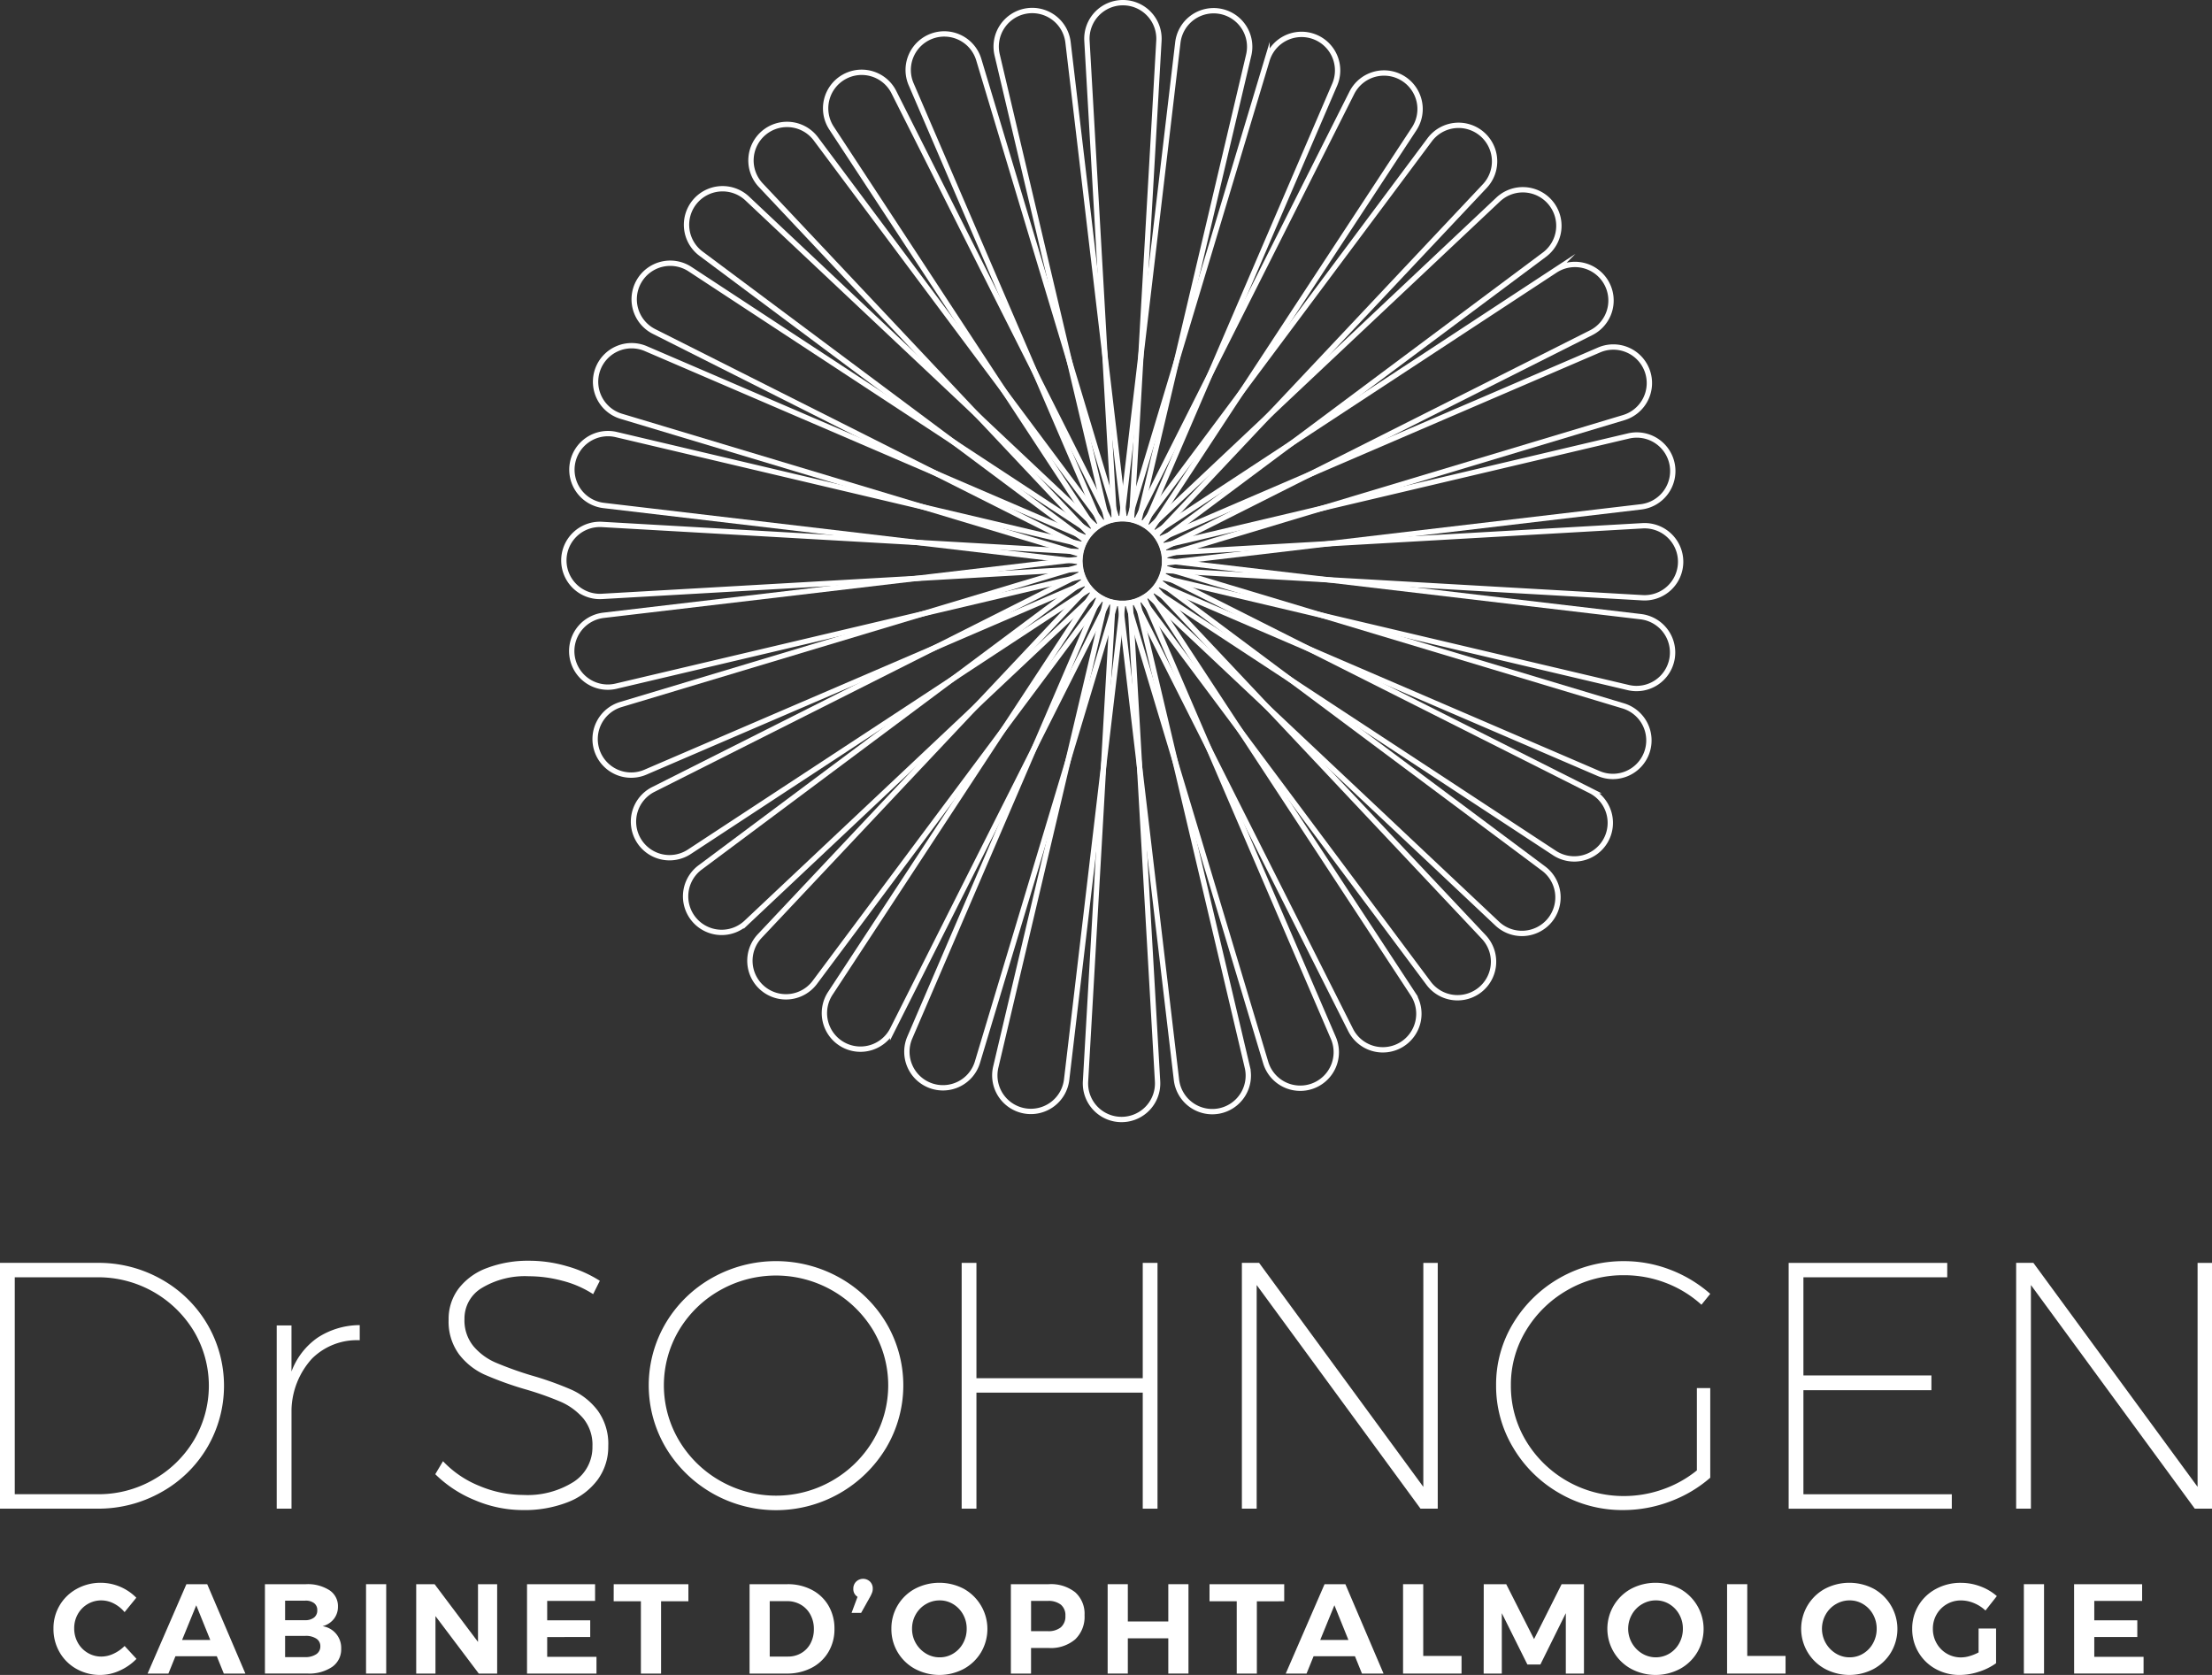 <?xml version="1.0" encoding="UTF-8"?> <svg xmlns="http://www.w3.org/2000/svg" width="268.192" height="203.071" viewBox="0 0 268.192 203.071"><rect x="0" y="0" width="268.192" height="203.071" fill="#333333" stroke="none"/><defs><style>.a{fill:none;stroke:#fff;stroke-miterlimit:10;stroke-width:0.647px;}.b{fill:#fff;}</style></defs><g transform="translate(-81.014 -389.615)"><g transform="translate(149.378 389.938)"><path class="a" d="M181.176,452.518h-2.1l-3.313-57.96a4.37,4.37,0,0,1,4.363-4.62h0a4.37,4.37,0,0,1,4.363,4.62Z" transform="translate(-112.341 -389.938)"></path><path class="a" d="M183.316,452.137l-2.066.364L167.921,396a4.371,4.371,0,0,1,3.494-5.307h0a4.371,4.371,0,0,1,5.1,3.792Z" transform="translate(-115.387 -389.676)"></path><path class="a" d="M185.355,451.391l-1.971.718-22.939-53.332a4.37,4.37,0,0,1,2.52-5.833h0a4.369,4.369,0,0,1,5.681,2.849Z" transform="translate(-118.34 -388.889)"></path><path class="a" d="M187.234,450.3l-1.817,1.05-31.851-48.539a4.369,4.369,0,0,1,1.47-6.181h0a4.368,4.368,0,0,1,6.087,1.818Z" transform="translate(-121.111 -387.601)"></path><path class="a" d="M188.9,448.9l-1.607,1.348-39.8-42.269a4.369,4.369,0,0,1,.373-6.343h0a4.369,4.369,0,0,1,6.311.734Z" transform="translate(-123.617 -385.851)"></path><path class="a" d="M190.288,447.234l-1.348,1.607-46.53-34.717a4.369,4.369,0,0,1-.734-6.311h0a4.369,4.369,0,0,1,6.343-.373Z" transform="translate(-125.781 -383.693)"></path><path class="a" d="M191.371,445.351l-1.048,1.816L138.47,421.058a4.37,4.37,0,0,1-1.82-6.089h0a4.371,4.371,0,0,1,6.183-1.469Z" transform="translate(-127.537 -381.192)"></path><path class="a" d="M192.11,443.308l-.718,1.972-55.6-16.709a4.371,4.371,0,0,1-2.849-5.681h0a4.369,4.369,0,0,1,5.833-2.52Z" transform="translate(-128.833 -378.424)"></path><path class="a" d="M192.483,441.169l-.365,2.066-57.655-6.8a4.37,4.37,0,0,1-3.792-5.1h0a4.371,4.371,0,0,1,5.307-3.5Z" transform="translate(-129.628 -375.473)"></path><path class="a" d="M192.478,439v2.1l-57.96,3.313a4.37,4.37,0,0,1-4.62-4.363h0a4.371,4.371,0,0,1,4.62-4.363Z" transform="translate(-129.898 -372.428)"></path><path class="a" d="M192.1,438.732l.364,2.066-56.5,13.329a4.372,4.372,0,0,1-5.307-3.494h0a4.372,4.372,0,0,1,3.793-5.1Z" transform="translate(-129.636 -371.258)"></path><path class="a" d="M191.35,439.393l.718,1.97L138.736,464.3a4.37,4.37,0,0,1-5.833-2.52h0a4.372,4.372,0,0,1,2.849-5.681Z" transform="translate(-128.849 -371.005)"></path><path class="a" d="M190.26,440.038l1.05,1.817-48.538,31.851a4.371,4.371,0,0,1-6.183-1.469h0a4.371,4.371,0,0,1,1.818-6.089Z" transform="translate(-127.561 -370.758)"></path><path class="a" d="M188.862,440.649l1.348,1.607-42.271,39.8a4.369,4.369,0,0,1-6.343-.373h0a4.369,4.369,0,0,1,.734-6.311Z" transform="translate(-125.811 -370.524)"></path><path class="a" d="M187.194,441.207l1.607,1.348-34.718,46.53a4.369,4.369,0,0,1-6.311.734h0a4.369,4.369,0,0,1-.373-6.343Z" transform="translate(-123.653 -370.31)"></path><path class="a" d="M185.311,441.694l1.817,1.05-26.111,51.851a4.37,4.37,0,0,1-6.089,1.82h0a4.371,4.371,0,0,1-1.469-6.183Z" transform="translate(-121.152 -370.124)"></path><path class="a" d="M183.269,442.1l1.971.718-16.709,55.6a4.369,4.369,0,0,1-5.681,2.849h0a4.37,4.37,0,0,1-2.52-5.833Z" transform="translate(-118.384 -369.97)"></path><path class="a" d="M181.128,442.4l2.066.365-6.8,57.655a4.369,4.369,0,0,1-5.1,3.792h0a4.37,4.37,0,0,1-3.494-5.307Z" transform="translate(-115.433 -369.853)"></path><path class="a" d="M178.957,442.6h2.1l3.315,57.96A4.372,4.372,0,0,1,180,505.18h0a4.371,4.371,0,0,1-4.363-4.62Z" transform="translate(-112.388 -369.777)"></path><path class="a" d="M178.693,442.787l2.065-.364,13.329,56.5a4.37,4.37,0,0,1-3.494,5.307h0a4.372,4.372,0,0,1-5.1-3.792Z" transform="translate(-111.217 -369.845)"></path><path class="a" d="M179.353,442.856l1.972-.718,22.937,53.332a4.369,4.369,0,0,1-2.52,5.833h0a4.371,4.371,0,0,1-5.681-2.849Z" transform="translate(-110.965 -369.954)"></path><path class="a" d="M180,442.8l1.816-1.05,31.851,48.538a4.371,4.371,0,0,1-1.469,6.183h0a4.371,4.371,0,0,1-6.089-1.818Z" transform="translate(-110.717 -370.1)"></path><path class="a" d="M180.609,442.635l1.607-1.35,39.8,42.271a4.37,4.37,0,0,1-.372,6.343h0a4.37,4.37,0,0,1-6.313-.734Z" transform="translate(-110.484 -370.28)"></path><path class="a" d="M181.167,442.35l1.348-1.607,46.531,34.718a4.371,4.371,0,0,1,.734,6.311h0a4.371,4.371,0,0,1-6.344.373Z" transform="translate(-110.27 -370.488)"></path><path class="a" d="M181.654,441.961l1.05-1.817,51.852,26.111a4.371,4.371,0,0,1,1.818,6.089h0a4.371,4.371,0,0,1-6.183,1.469Z" transform="translate(-110.084 -370.717)"></path><path class="a" d="M182.057,441.479l.716-1.971,55.6,16.709a4.371,4.371,0,0,1,2.85,5.681h0a4.37,4.37,0,0,1-5.834,2.52Z" transform="translate(-109.93 -370.961)"></path><path class="a" d="M182.362,440.919l.364-2.066,57.656,6.8a4.371,4.371,0,0,1,3.792,5.1h0a4.37,4.37,0,0,1-5.307,3.494Z" transform="translate(-109.813 -371.211)"></path><path class="a" d="M182.56,441.216v-2.1l57.96-3.315a4.371,4.371,0,0,1,4.62,4.364h0a4.37,4.37,0,0,1-4.62,4.363Z" transform="translate(-109.737 -372.381)"></path><path class="a" d="M182.747,443.356l-.364-2.066,56.5-13.329a4.37,4.37,0,0,1,5.307,3.494h0a4.371,4.371,0,0,1-3.792,5.1Z" transform="translate(-109.805 -375.427)"></path><path class="a" d="M182.815,445.395l-.716-1.972,53.331-22.937a4.37,4.37,0,0,1,5.834,2.52h0a4.371,4.371,0,0,1-2.85,5.681Z" transform="translate(-109.913 -378.38)"></path><path class="a" d="M182.764,447.273l-1.048-1.816,48.538-31.851a4.371,4.371,0,0,1,6.183,1.469h0a4.371,4.371,0,0,1-1.82,6.089Z" transform="translate(-110.06 -381.151)"></path><path class="a" d="M182.594,448.935l-1.348-1.607,42.269-39.8a4.37,4.37,0,0,1,6.343.372h0a4.37,4.37,0,0,1-.734,6.313Z" transform="translate(-110.24 -383.657)"></path><path class="a" d="M182.31,450.328l-1.607-1.348,34.718-46.53a4.37,4.37,0,0,1,6.311-.736h0a4.371,4.371,0,0,1,.373,6.344Z" transform="translate(-110.448 -385.821)"></path><path class="a" d="M181.921,451.411l-1.816-1.05,26.109-51.852a4.371,4.371,0,0,1,6.089-1.818h0a4.37,4.37,0,0,1,1.469,6.183Z" transform="translate(-110.677 -387.577)"></path><path class="a" d="M181.44,452.149l-1.972-.716,16.709-55.6a4.371,4.371,0,0,1,5.681-2.85h0a4.37,4.37,0,0,1,2.52,5.834Z" transform="translate(-110.921 -388.873)"></path><path class="a" d="M180.879,452.522l-2.066-.364,6.8-57.655a4.372,4.372,0,0,1,5.1-3.793h0a4.372,4.372,0,0,1,3.494,5.307Z" transform="translate(-111.171 -389.668)"></path></g><g transform="translate(81.014 542.468)"><path class="b" d="M64.1,172.035a14.85,14.85,0,0,1,5.563,5.415,14.769,14.769,0,0,1,0,15.008,14.8,14.8,0,0,1-5.583,5.413,15.532,15.532,0,0,1-7.717,1.982H44.552v-29.8H56.4A15.405,15.405,0,0,1,64.1,172.035Zm-.938,24.3a13.377,13.377,0,0,0,4.9-4.775,12.954,12.954,0,0,0,0-13.215,13.557,13.557,0,0,0-11.7-6.544H46.342v26.3H56.4A13.355,13.355,0,0,0,63.16,196.336Z" transform="translate(-44.552 -169.798)"></path><path class="b" d="M73.8,177.027a9.378,9.378,0,0,1,5.094-1.512v1.833a7.715,7.715,0,0,0-5.8,2.238,9.554,9.554,0,0,0-2.472,6.16v12.022H68.828V175.556h1.791v5.585A8.651,8.651,0,0,1,73.8,177.027Z" transform="translate(-35.278 -167.712)"></path><path class="b" d="M98.172,172.3a15.884,15.884,0,0,0-4.092-.554,10.148,10.148,0,0,0-5.671,1.406,4.3,4.3,0,0,0-2.131,3.752,4.953,4.953,0,0,0,1.088,3.325,7.368,7.368,0,0,0,2.685,1.983,42.89,42.89,0,0,0,4.327,1.555,38.889,38.889,0,0,1,4.9,1.748,8.231,8.231,0,0,1,3.155,2.515,6.864,6.864,0,0,1,1.278,4.305,6.767,6.767,0,0,1-1.278,4.072,8.135,8.135,0,0,1-3.624,2.73,14.356,14.356,0,0,1-5.456.958,14.909,14.909,0,0,1-5.8-1.193,14.733,14.733,0,0,1-4.816-3.155l.937-1.577a12.435,12.435,0,0,0,4.435,3.006,13.8,13.8,0,0,0,5.285,1.086,10.469,10.469,0,0,0,6.139-1.6,5,5,0,0,0,2.26-4.286,5.05,5.05,0,0,0-1.108-3.389,7.589,7.589,0,0,0-2.75-2.025,38.463,38.463,0,0,0-4.369-1.535,40.588,40.588,0,0,1-4.881-1.768,8.143,8.143,0,0,1-3.07-2.453,6.682,6.682,0,0,1-1.258-4.219,6.084,6.084,0,0,1,1.215-3.752,7.657,7.657,0,0,1,3.454-2.493,14.032,14.032,0,0,1,5.137-.875,16.2,16.2,0,0,1,4.54.662,14.809,14.809,0,0,1,3.984,1.769l-.809,1.62A12.545,12.545,0,0,0,98.172,172.3Z" transform="translate(-29.963 -169.869)"></path><path class="b" d="M124.633,171.925a15.217,15.217,0,0,1,5.628,5.478,14.836,14.836,0,0,1,0,15.114,15.573,15.573,0,0,1-26.729,0,14.844,14.844,0,0,1,0-15.114,15.2,15.2,0,0,1,5.626-5.478,15.8,15.8,0,0,1,15.475,0ZM110.1,173.438a13.513,13.513,0,0,0-4.967,4.84,13.1,13.1,0,0,0,0,13.364,13.635,13.635,0,0,0,4.967,4.881,13.665,13.665,0,0,0,13.6,0,13.641,13.641,0,0,0,4.966-4.881,13.09,13.09,0,0,0,0-13.364,13.773,13.773,0,0,0-18.565-4.84Z" transform="translate(-22.809 -169.857)"></path><path class="b" d="M128.917,170.055h1.791v13.982h20.164V170.055h1.79v29.8h-1.79V185.785H130.708v14.068h-1.791Z" transform="translate(-12.321 -169.798)"></path><path class="b" d="M175.5,170.055h1.747v29.8h-2.088L155.293,172.74v27.113H153.5v-29.8h2.088l19.91,27.156Z" transform="translate(-2.929 -169.798)"></path><path class="b" d="M200.146,185.29h1.621v10.87a15.645,15.645,0,0,1-4.861,2.877,16.039,16.039,0,0,1-5.713,1.045,15.145,15.145,0,0,1-7.716-2.045,15.37,15.37,0,0,1-5.606-5.52,14.524,14.524,0,0,1-2.069-7.568,14.3,14.3,0,0,1,2.09-7.546,15.6,15.6,0,0,1,13.386-7.5,15.565,15.565,0,0,1,5.65,1.045,15.978,15.978,0,0,1,4.839,2.92l-1.067,1.321a13.668,13.668,0,0,0-4.305-2.642,14.066,14.066,0,0,0-5.116-.938,13.428,13.428,0,0,0-6.842,1.812,13.865,13.865,0,0,0-4.988,4.861,12.6,12.6,0,0,0-1.855,6.671,12.894,12.894,0,0,0,1.833,6.736,13.793,13.793,0,0,0,11.852,6.693,14.145,14.145,0,0,0,4.732-.81,13.68,13.68,0,0,0,4.135-2.3Z" transform="translate(5.591 -169.857)"></path><path class="b" d="M201.468,170.055h19.227V171.8H203.258V183.7h15.519v1.791H203.258v12.619h17.991v1.747H201.468Z" transform="translate(15.396 -169.798)"></path><path class="b" d="M243.423,170.055h1.748v29.8h-2.088L223.216,172.74v27.113h-1.791v-29.8h2.09l19.908,27.156Z" transform="translate(23.021 -169.798)"></path></g><g transform="translate(87.503 581.029)"><path class="b" d="M56.561,200.633a3.342,3.342,0,0,0-1.509-.379,3.246,3.246,0,0,0-2.864,1.672,3.457,3.457,0,0,0-.434,1.718,3.5,3.5,0,0,0,.434,1.726,3.265,3.265,0,0,0,1.191,1.238,3.185,3.185,0,0,0,1.672.457,3.49,3.49,0,0,0,1.477-.348,4.654,4.654,0,0,0,1.339-.937l1.44,1.563a6.5,6.5,0,0,1-2.037,1.423,5.654,5.654,0,0,1-2.344.527,5.779,5.779,0,0,1-2.9-.735,5.377,5.377,0,0,1-2.043-2.019,5.61,5.61,0,0,1-.742-2.864,5.408,5.408,0,0,1,2.839-4.829,5.977,5.977,0,0,1,2.935-.728,6.112,6.112,0,0,1,4.271,1.812l-1.424,1.748A4.123,4.123,0,0,0,56.561,200.633Z" transform="translate(-49.247 -197.638)"></path><path class="b" d="M66.741,209.077l-.851-2.1H60.876l-.851,2.1H57.5l4.706-10.835h2.522l4.628,10.835Zm-5.061-4.07H65.1L63.4,200.8Z" transform="translate(-46.094 -197.591)"></path><path class="b" d="M75.611,198.97a2.294,2.294,0,0,1,1.037,1.98,2.374,2.374,0,0,1-.5,1.509,2.518,2.518,0,0,1-1.371.875,2.652,2.652,0,0,1,2.261,2.739,2.58,2.58,0,0,1-1.1,2.2,4.956,4.956,0,0,1-2.987.8H67.794V198.242h4.984A4.862,4.862,0,0,1,75.611,198.97Zm-1.866,3.32a1.076,1.076,0,0,0,.394-.891,1.038,1.038,0,0,0-.394-.867,1.671,1.671,0,0,0-1.092-.293H70.239v2.367h2.414A1.7,1.7,0,0,0,73.745,202.29Zm.271,4.442a1.115,1.115,0,0,0,.495-.966,1.067,1.067,0,0,0-.495-.929,2.3,2.3,0,0,0-1.363-.326H70.239v2.571h2.414A2.326,2.326,0,0,0,74.016,206.732Z" transform="translate(-42.161 -197.591)"></path><path class="b" d="M76.664,198.242h2.445v10.835H76.664Z" transform="translate(-38.773 -197.591)"></path><path class="b" d="M88.557,198.242H90.88v10.835H88.65L83.4,202.112v6.965H81.065V198.242h2.229l5.263,7Z" transform="translate(-37.091 -197.591)"></path><path class="b" d="M90.787,198.242h8.251v2.027H93.232v2.354h5.217v2.027H93.232v2.4h5.976v2.027H90.787Z" transform="translate(-33.377 -197.591)"></path><path class="b" d="M98.392,198.242h9.055v2.074h-3.313v8.761h-2.446v-8.761h-3.3Z" transform="translate(-30.472 -197.591)"></path><path class="b" d="M117.862,198.93a5.011,5.011,0,0,1,2.021,1.92,5.464,5.464,0,0,1,.72,2.81,5.365,5.365,0,0,1-.737,2.81,5.079,5.079,0,0,1-2.05,1.92,6.384,6.384,0,0,1-3,.688h-4.505V198.242h4.6A6.22,6.22,0,0,1,117.862,198.93Zm-1.277,7.662a2.949,2.949,0,0,0,1.122-1.183,3.646,3.646,0,0,0,.4-1.734,3.581,3.581,0,0,0-.427-1.75,3.046,3.046,0,0,0-1.161-1.2,3.246,3.246,0,0,0-1.664-.427h-2.1v6.719h2.213A3.108,3.108,0,0,0,116.585,206.592Z" transform="translate(-25.919 -197.591)"></path><path class="b" d="M121.486,198.1a1.159,1.159,0,0,1,.341.883,1.285,1.285,0,0,1-.079.456,4.337,4.337,0,0,1-.232.5l-1.1,1.965h-1.16l.727-1.95a1.081,1.081,0,0,1-.511-.974,1.18,1.18,0,0,1,.341-.868,1.213,1.213,0,0,1,1.671-.015Z" transform="translate(-22.5 -197.771)"></path><path class="b" d="M131.528,198.847a5.577,5.577,0,0,1,2.1,7.692,5.5,5.5,0,0,1-2.1,2.019,6.31,6.31,0,0,1-5.912,0,5.454,5.454,0,0,1-2.864-4.869,5.441,5.441,0,0,1,2.855-4.843,6.38,6.38,0,0,1,5.921,0Zm-4.6,1.864a3.347,3.347,0,0,0-1.223,1.245,3.468,3.468,0,0,0-.448,1.733,3.432,3.432,0,0,0,.456,1.75,3.477,3.477,0,0,0,1.223,1.254,3.141,3.141,0,0,0,1.664.464,3.1,3.1,0,0,0,1.649-.456,3.314,3.314,0,0,0,1.193-1.254,3.565,3.565,0,0,0,.439-1.758,3.49,3.49,0,0,0-.439-1.733,3.342,3.342,0,0,0-1.193-1.245,3.1,3.1,0,0,0-1.649-.457A3.229,3.229,0,0,0,126.93,200.712Z" transform="translate(-21.165 -197.638)"></path><path class="b" d="M141.037,199.225A3.489,3.489,0,0,1,142.166,202a3.78,3.78,0,0,1-1.137,2.933,4.554,4.554,0,0,1-3.2,1.045h-2.15v3.1h-2.446V198.242h4.6A4.734,4.734,0,0,1,141.037,199.225Zm-1.741,4.241a1.731,1.731,0,0,0,.549-1.385,1.664,1.664,0,0,0-.549-1.354,2.425,2.425,0,0,0-1.588-.457h-2.026v3.668h2.026A2.373,2.373,0,0,0,139.3,203.466Z" transform="translate(-17.16 -197.591)"></path><path class="b" d="M141.724,198.242h2.446v4.521h4.908v-4.521h2.445v10.835h-2.445v-4.272H144.17v4.272h-2.446Z" transform="translate(-13.917 -197.591)"></path><path class="b" d="M150.662,198.242h9.055v2.074H156.4v8.761H153.96v-8.761h-3.3Z" transform="translate(-10.502 -197.591)"></path><path class="b" d="M166.588,209.077l-.85-2.1h-5.015l-.851,2.1h-2.524l4.706-10.835h2.524l4.627,10.835Zm-5.061-4.07h3.421l-1.7-4.211Z" transform="translate(-7.948 -197.591)"></path><path class="b" d="M167.64,198.242h2.446v8.7h4.644v2.137h-7.09Z" transform="translate(-4.016 -197.591)"></path><path class="b" d="M174.718,198.242h2.725l3.375,6.656,3.342-6.656h2.709v10.835h-2.2v-7.322l-3.082,6.223h-1.578l-3.1-6.223v7.322h-2.2Z" transform="translate(-1.312 -197.591)"></path><path class="b" d="M194.358,198.847a5.573,5.573,0,0,1,2.1,7.692,5.477,5.477,0,0,1-2.1,2.019,6.31,6.31,0,0,1-5.912,0,5.518,5.518,0,0,1-2.1-2.012,5.525,5.525,0,0,1,2.091-7.7,6.378,6.378,0,0,1,5.919,0Zm-4.6,1.864a3.347,3.347,0,0,0-1.223,1.245,3.512,3.512,0,0,0,1.231,4.736,3.211,3.211,0,0,0,3.313.008,3.311,3.311,0,0,0,1.191-1.254,3.566,3.566,0,0,0,.441-1.758,3.491,3.491,0,0,0-.441-1.733,3.338,3.338,0,0,0-1.191-1.245,3.108,3.108,0,0,0-1.649-.457A3.225,3.225,0,0,0,189.761,200.712Z" transform="translate(2.839 -197.638)"></path><path class="b" d="M196.066,198.242h2.446v8.7h4.644v2.137h-7.09Z" transform="translate(6.844 -197.591)"></path><path class="b" d="M211.36,198.847a5.573,5.573,0,0,1,2.1,7.692,5.477,5.477,0,0,1-2.1,2.019,6.31,6.31,0,0,1-5.912,0,5.519,5.519,0,0,1-2.1-2.012,5.525,5.525,0,0,1,2.091-7.7,6.378,6.378,0,0,1,5.919,0Zm-4.6,1.864a3.347,3.347,0,0,0-1.223,1.245,3.512,3.512,0,0,0,1.231,4.736,3.134,3.134,0,0,0,1.664.464,3.1,3.1,0,0,0,1.647-.456,3.3,3.3,0,0,0,1.193-1.254,3.566,3.566,0,0,0,.441-1.758,3.491,3.491,0,0,0-.441-1.733,3.331,3.331,0,0,0-1.193-1.245,3.1,3.1,0,0,0-1.647-.457A3.222,3.222,0,0,0,206.763,200.712Z" transform="translate(9.334 -197.638)"></path><path class="b" d="M220.355,203.661h2.121v4.21a7.4,7.4,0,0,1-2.074,1.03,7.485,7.485,0,0,1-2.322.394,5.926,5.926,0,0,1-2.942-.735,5.472,5.472,0,0,1-2.832-4.869,5.372,5.372,0,0,1,.774-2.839,5.435,5.435,0,0,1,2.128-2,6.246,6.246,0,0,1,3.011-.728,6.668,6.668,0,0,1,2.361.434,6.286,6.286,0,0,1,1.987,1.175l-1.377,1.75a4.533,4.533,0,0,0-1.393-.9,4.136,4.136,0,0,0-1.578-.325,3.377,3.377,0,0,0-2.958,1.7,3.425,3.425,0,0,0-.448,1.74,3.463,3.463,0,0,0,.456,1.758,3.362,3.362,0,0,0,2.963,1.71,3.739,3.739,0,0,0,1.038-.162,5.754,5.754,0,0,0,1.084-.441Z" transform="translate(13.048 -197.638)"></path><path class="b" d="M222.1,198.242h2.446v10.835H222.1Z" transform="translate(16.792 -197.591)"></path><path class="b" d="M226.508,198.242h8.249v2.027h-5.8v2.354h5.216v2.027h-5.216v2.4h5.975v2.027h-8.419Z" transform="translate(18.474 -197.591)"></path></g></g></svg> 